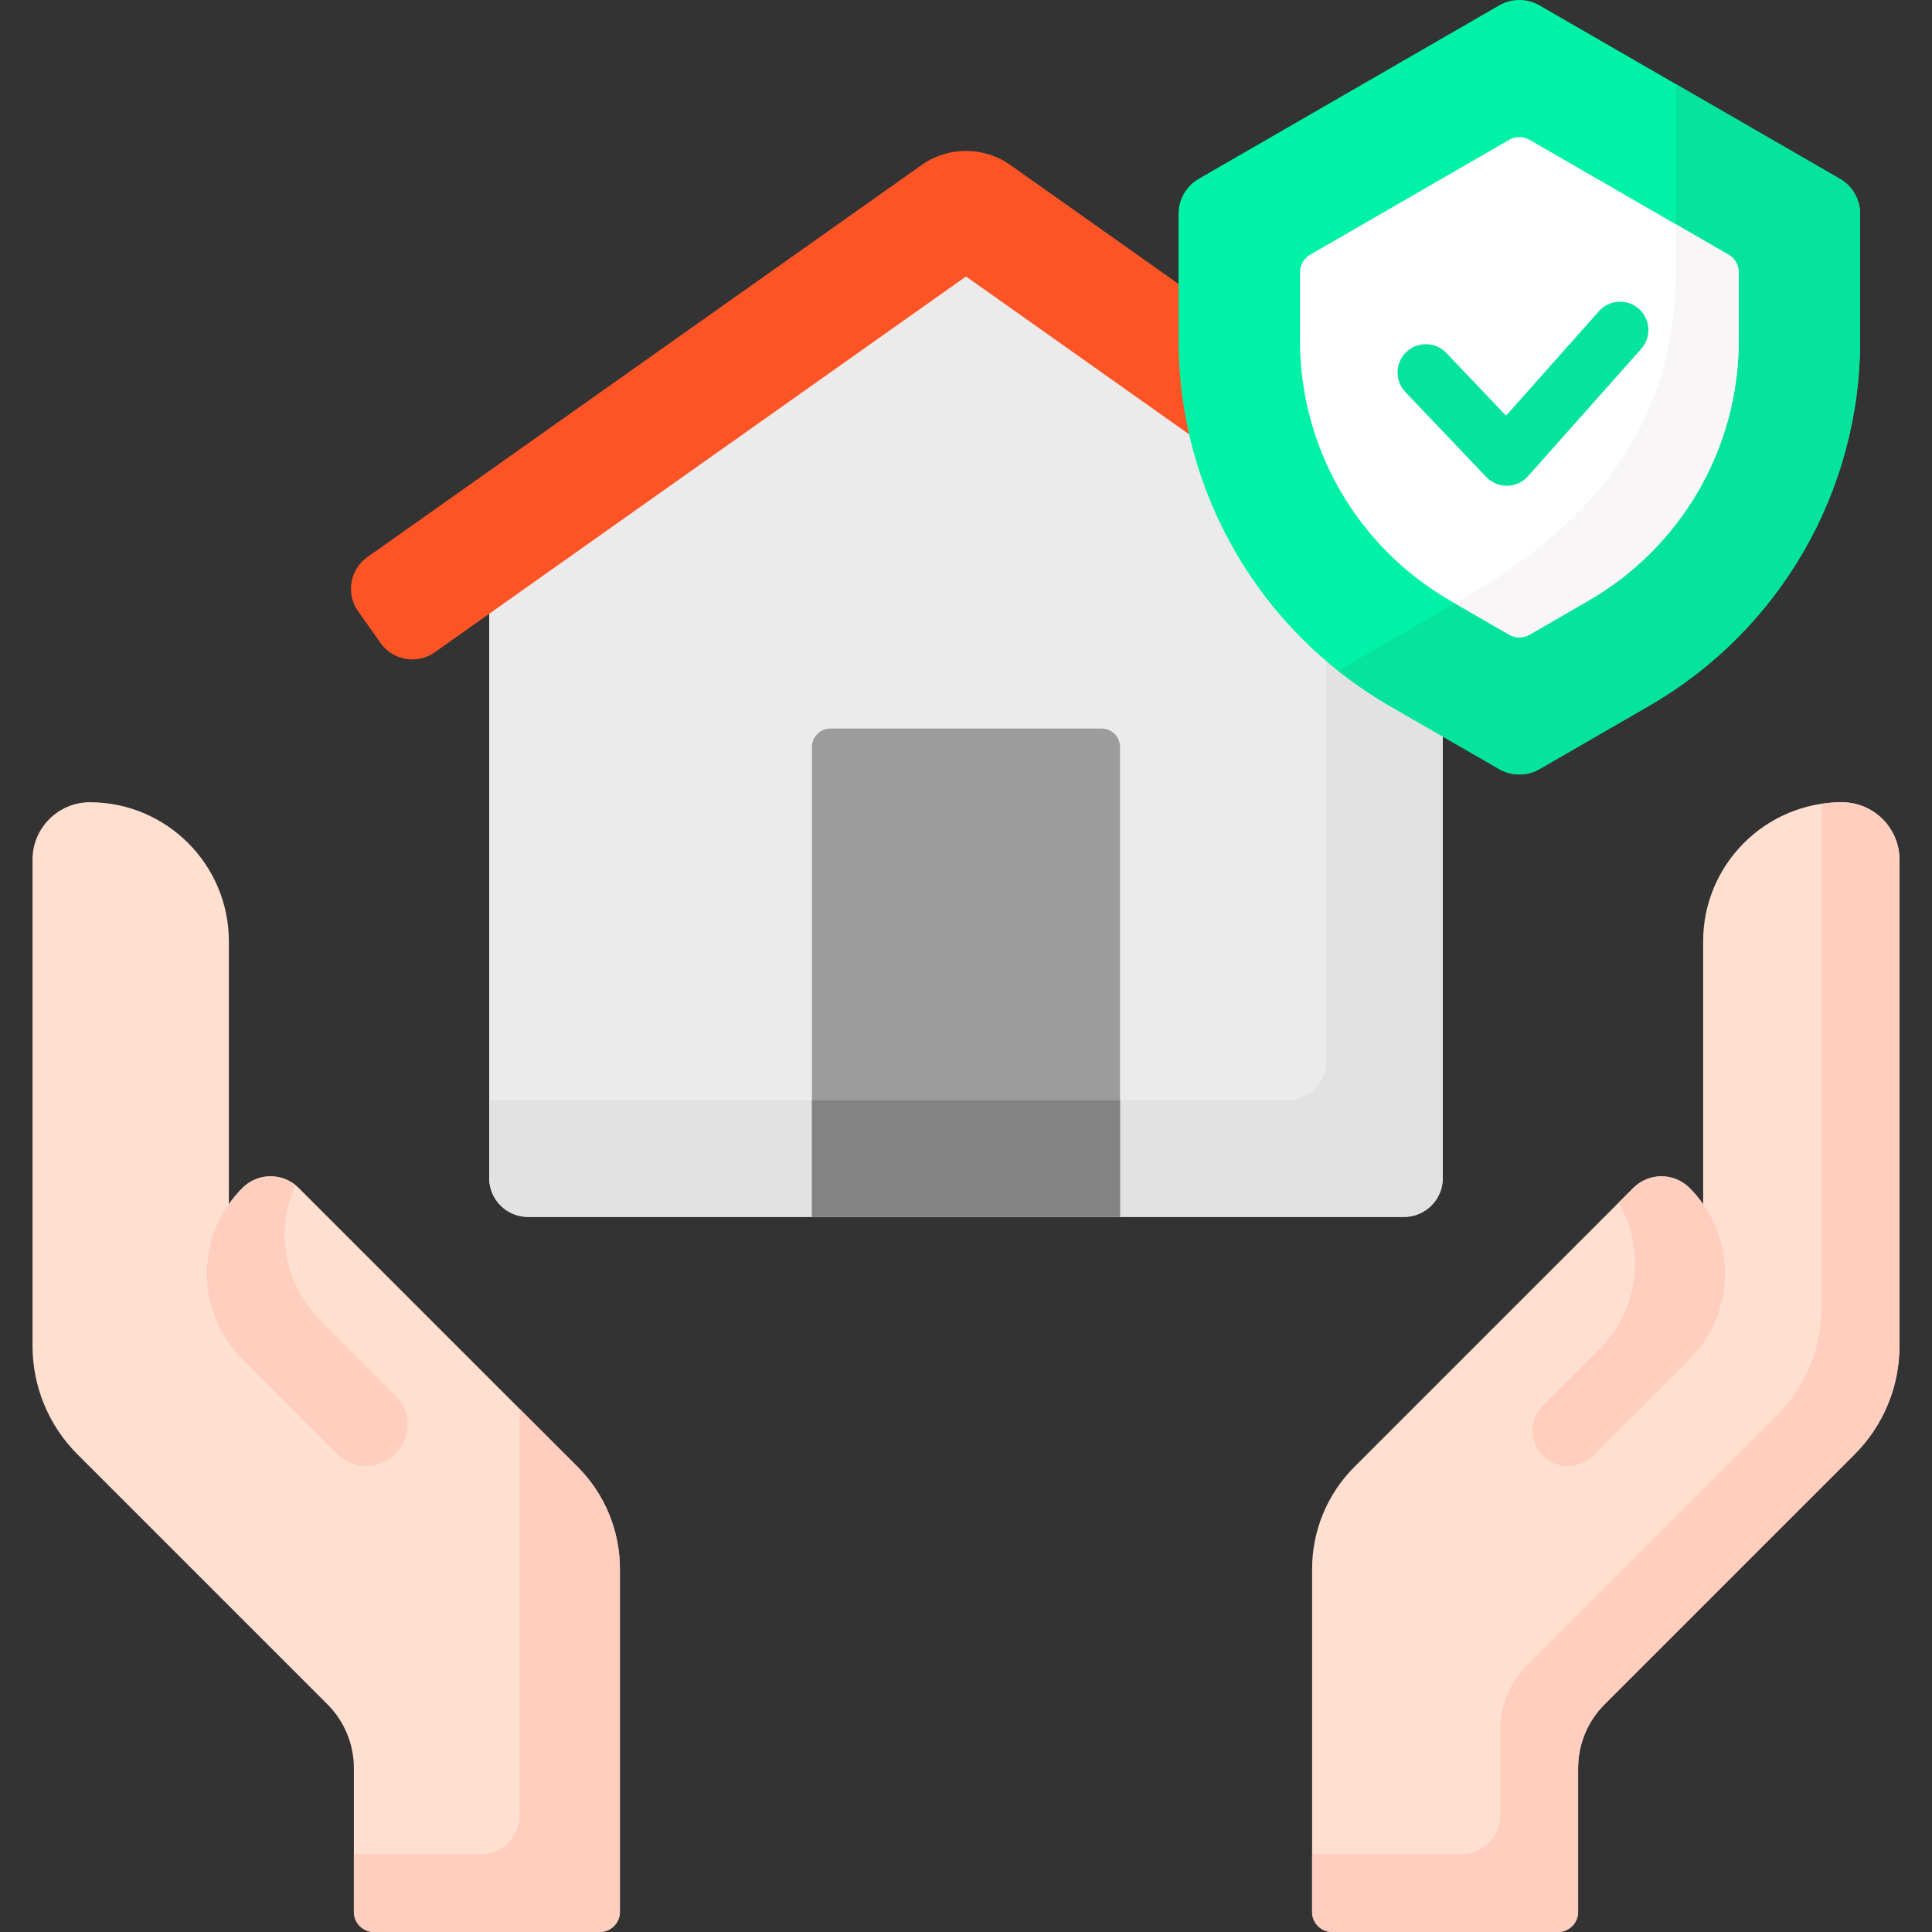 <svg xmlns="http://www.w3.org/2000/svg" id="Capa_1" viewBox="0 0 512 512"><rect x="0" y="0" width="512" height="512" fill="#333333" stroke="none"/><g><g><g><g><g><g><g><g><g><path d="m164.279 506.664v-90.881c0-10.143-4.029-19.87-11.201-27.042l-73.909-73.909c-4.095-4.095-10.752-4.147-14.859-.065-1.372 1.364-2.585 2.826-3.659 4.356v-69.639c0-20.314-16.42-36.792-36.711-36.888-8.426-.04-15.322 6.763-15.322 15.19v128.89c0 10.779 4.282 21.117 11.904 28.739l66.261 66.261c4.482 4.482 7.001 10.562 7.001 16.901v38.087c0 2.947 2.389 5.336 5.336 5.336h59.823c2.947 0 5.336-2.389 5.336-5.336z" fill="#ffdfcf"></path></g></g></g><g><path d="m84.848 349.871c-9.688-9.688-11.873-24.032-6.568-35.828-4.143-3.309-10.198-3.049-14.035.789-12.521 12.521-12.521 32.82 0 45.341l25.111 25.111c3.927 3.927 10.175 4.284 14.524.829 5.11-4.06 5.544-11.666.929-16.281z" fill="#ffcebf"></path></g><g><g><path d="m153.078 388.741-15.393-15.393v107.746c0 5.69-4.612 10.302-10.302 10.302h-33.599v15.268c0 2.947 2.389 5.336 5.336 5.336h59.823c2.947 0 5.336-2.389 5.336-5.336v-90.881c0-10.142-4.029-19.87-11.201-27.042z" fill="#ffcebf"></path></g></g></g></g><g><g><g><g><g><path d="m347.721 506.664v-90.881c0-10.143 4.029-19.87 11.201-27.042l73.909-73.909c4.095-4.095 10.752-4.147 14.859-.065 1.372 1.364 2.585 2.826 3.659 4.356v-69.639c0-20.314 16.42-36.792 36.711-36.888 8.426-.04 15.322 6.763 15.322 15.19v128.89c0 10.779-4.282 21.117-11.904 28.739l-66.262 66.261c-4.482 4.482-7.001 10.562-7.001 16.901v38.087c0 2.947-2.389 5.336-5.336 5.336h-59.823c-2.946 0-5.335-2.389-5.335-5.336z" fill="#ffdfcf"></path></g></g></g><g><path d="m447.76 314.836c-4.12-4.122-10.807-4.125-14.928-.004l-3.862 3.862c7.144 12.272 5.463 28.27-5.051 38.784l-15.043 15.044c-3.761 3.761-3.646 9.893.253 13.51 3.698 3.43 9.446 3.322 13.012-.244l25.615-25.615c12.519-12.519 12.521-32.816.004-45.337z" fill="#ffcebf"></path></g></g></g></g><g><g><g><path d="m256 72.006-126.354 89.385v150.805c0 5.69 4.612 10.302 10.302 10.302h232.104c5.69 0 10.302-4.612 10.302-10.302v-150.804z" fill="#ebebeb"></path></g><g><path d="m351.448 139.528v141.762c0 5.69-4.612 10.302-10.302 10.302h-211.5v20.604c0 5.69 4.612 10.302 10.302 10.302h232.104c5.69 0 10.302-4.612 10.302-10.302v-150.804z" fill="#e2e2e2"></path></g><g><g><path d="m396.787 172.863-140.787-99.595-140.787 99.596c-4.645 3.286-11.074 2.184-14.36-2.461l-5.949-8.41c-3.286-4.645-2.184-11.074 2.461-14.36l146.89-103.914c7.025-4.97 16.468-4.972 23.493.002l146.888 103.912c4.645 3.286 5.746 9.715 2.461 14.359l-5.949 8.41c-3.287 4.646-9.716 5.747-14.361 2.461z" fill="#fd5426"></path></g></g><g><path d="m296.822 322.498h-81.644v-124.546c0-2.698 2.187-4.885 4.885-4.885h71.875c2.698 0 4.885 2.187 4.885 4.885v124.546z" fill="#9c9c9c"></path></g><g><path d="m215.178 291.593h81.644v30.905h-81.644z" fill="#838383"></path></g></g></g><g><g><path d="m368.21 187.024c-34.577-19.963-55.878-56.856-55.878-96.783v-33.568c0-3.832 2.044-7.372 5.362-9.288l79.586-45.948c3.318-1.916 7.406-1.916 10.724 0l79.586 45.949c3.318 1.916 5.362 5.456 5.362 9.288v33.568c0 39.926-21.301 76.82-55.878 96.783l-29.07 16.784c-3.318 1.916-7.406 1.916-10.724 0z" fill="#00f2a6"></path></g><g><path d="m487.591 47.385-43.452-25.087v49.558c0 39.926-21.3 66.518-55.878 86.481l-33.646 19.425c4.265 3.385 8.797 6.492 13.595 9.262l29.07 16.783c3.318 1.916 7.406 1.916 10.724 0l29.07-16.783c34.577-19.963 55.878-56.857 55.878-96.783v-33.568c.001-3.831-2.043-7.372-5.361-9.288z" fill="#05e39c"></path></g><g><path d="m384.296 159.161c-24.623-14.216-39.791-40.488-39.791-68.92v-18.088c0-1.916 1.022-3.686 2.681-4.644l52.774-30.469c1.659-.958 3.703-.958 5.362 0l52.775 30.469c1.659.958 2.681 2.728 2.681 4.644v18.089c0 28.432-15.169 54.704-39.792 68.92l-15.664 9.043c-1.659.958-3.703.958-5.362 0z" fill="#fff"></path></g><g><path d="m458.098 67.509-13.96-8.06v12.407c0 39.926-21.3 66.518-55.878 86.481l-2.695 1.556 14.396 8.312c1.659.958 3.703.958 5.362 0l15.664-9.044c24.623-14.216 39.792-40.488 39.792-68.92v-18.088c.001-1.916-1.021-3.686-2.681-4.644z" fill="#f8f6f6"></path></g></g></g><g><path d="m503.382 227.952c0-8.565-7.012-15.454-15.576-15.354-1.707.02-3.384.161-5.028.405v133.371c0 10.779-4.282 21.117-11.904 28.739l-66.262 66.262c-4.482 4.482-7.001 10.562-7.001 16.901v22.819c0 5.69-4.612 10.302-10.302 10.302h-39.59v15.268c0 2.947 2.389 5.336 5.336 5.336h59.823c2.947 0 5.336-2.389 5.336-5.336v-38.087c0-6.339 2.518-12.419 7.001-16.901l66.262-66.262c7.622-7.622 11.904-17.96 11.904-28.739z" fill="#ffcebf"></path></g></g><g><g><path d="m399.312 128.738c-2.051 0-4.015-.84-5.431-2.328l-21.448-22.521c-2.857-2.999-2.741-7.746.259-10.603 2.999-2.856 7.747-2.742 10.603.259l15.827 16.618 24.614-27.689c2.751-3.096 7.492-3.376 10.588-.623 3.097 2.752 3.375 7.492.623 10.588l-30.029 33.782c-1.394 1.568-3.38 2.48-5.477 2.517-.043 0-.086 0-.129 0z" fill="#05e39c"></path></g></g></g><g></g><g></g><g></g><g></g><g></g><g></g><g></g><g></g><g></g><g></g><g></g><g></g><g></g><g></g><g></g></svg>